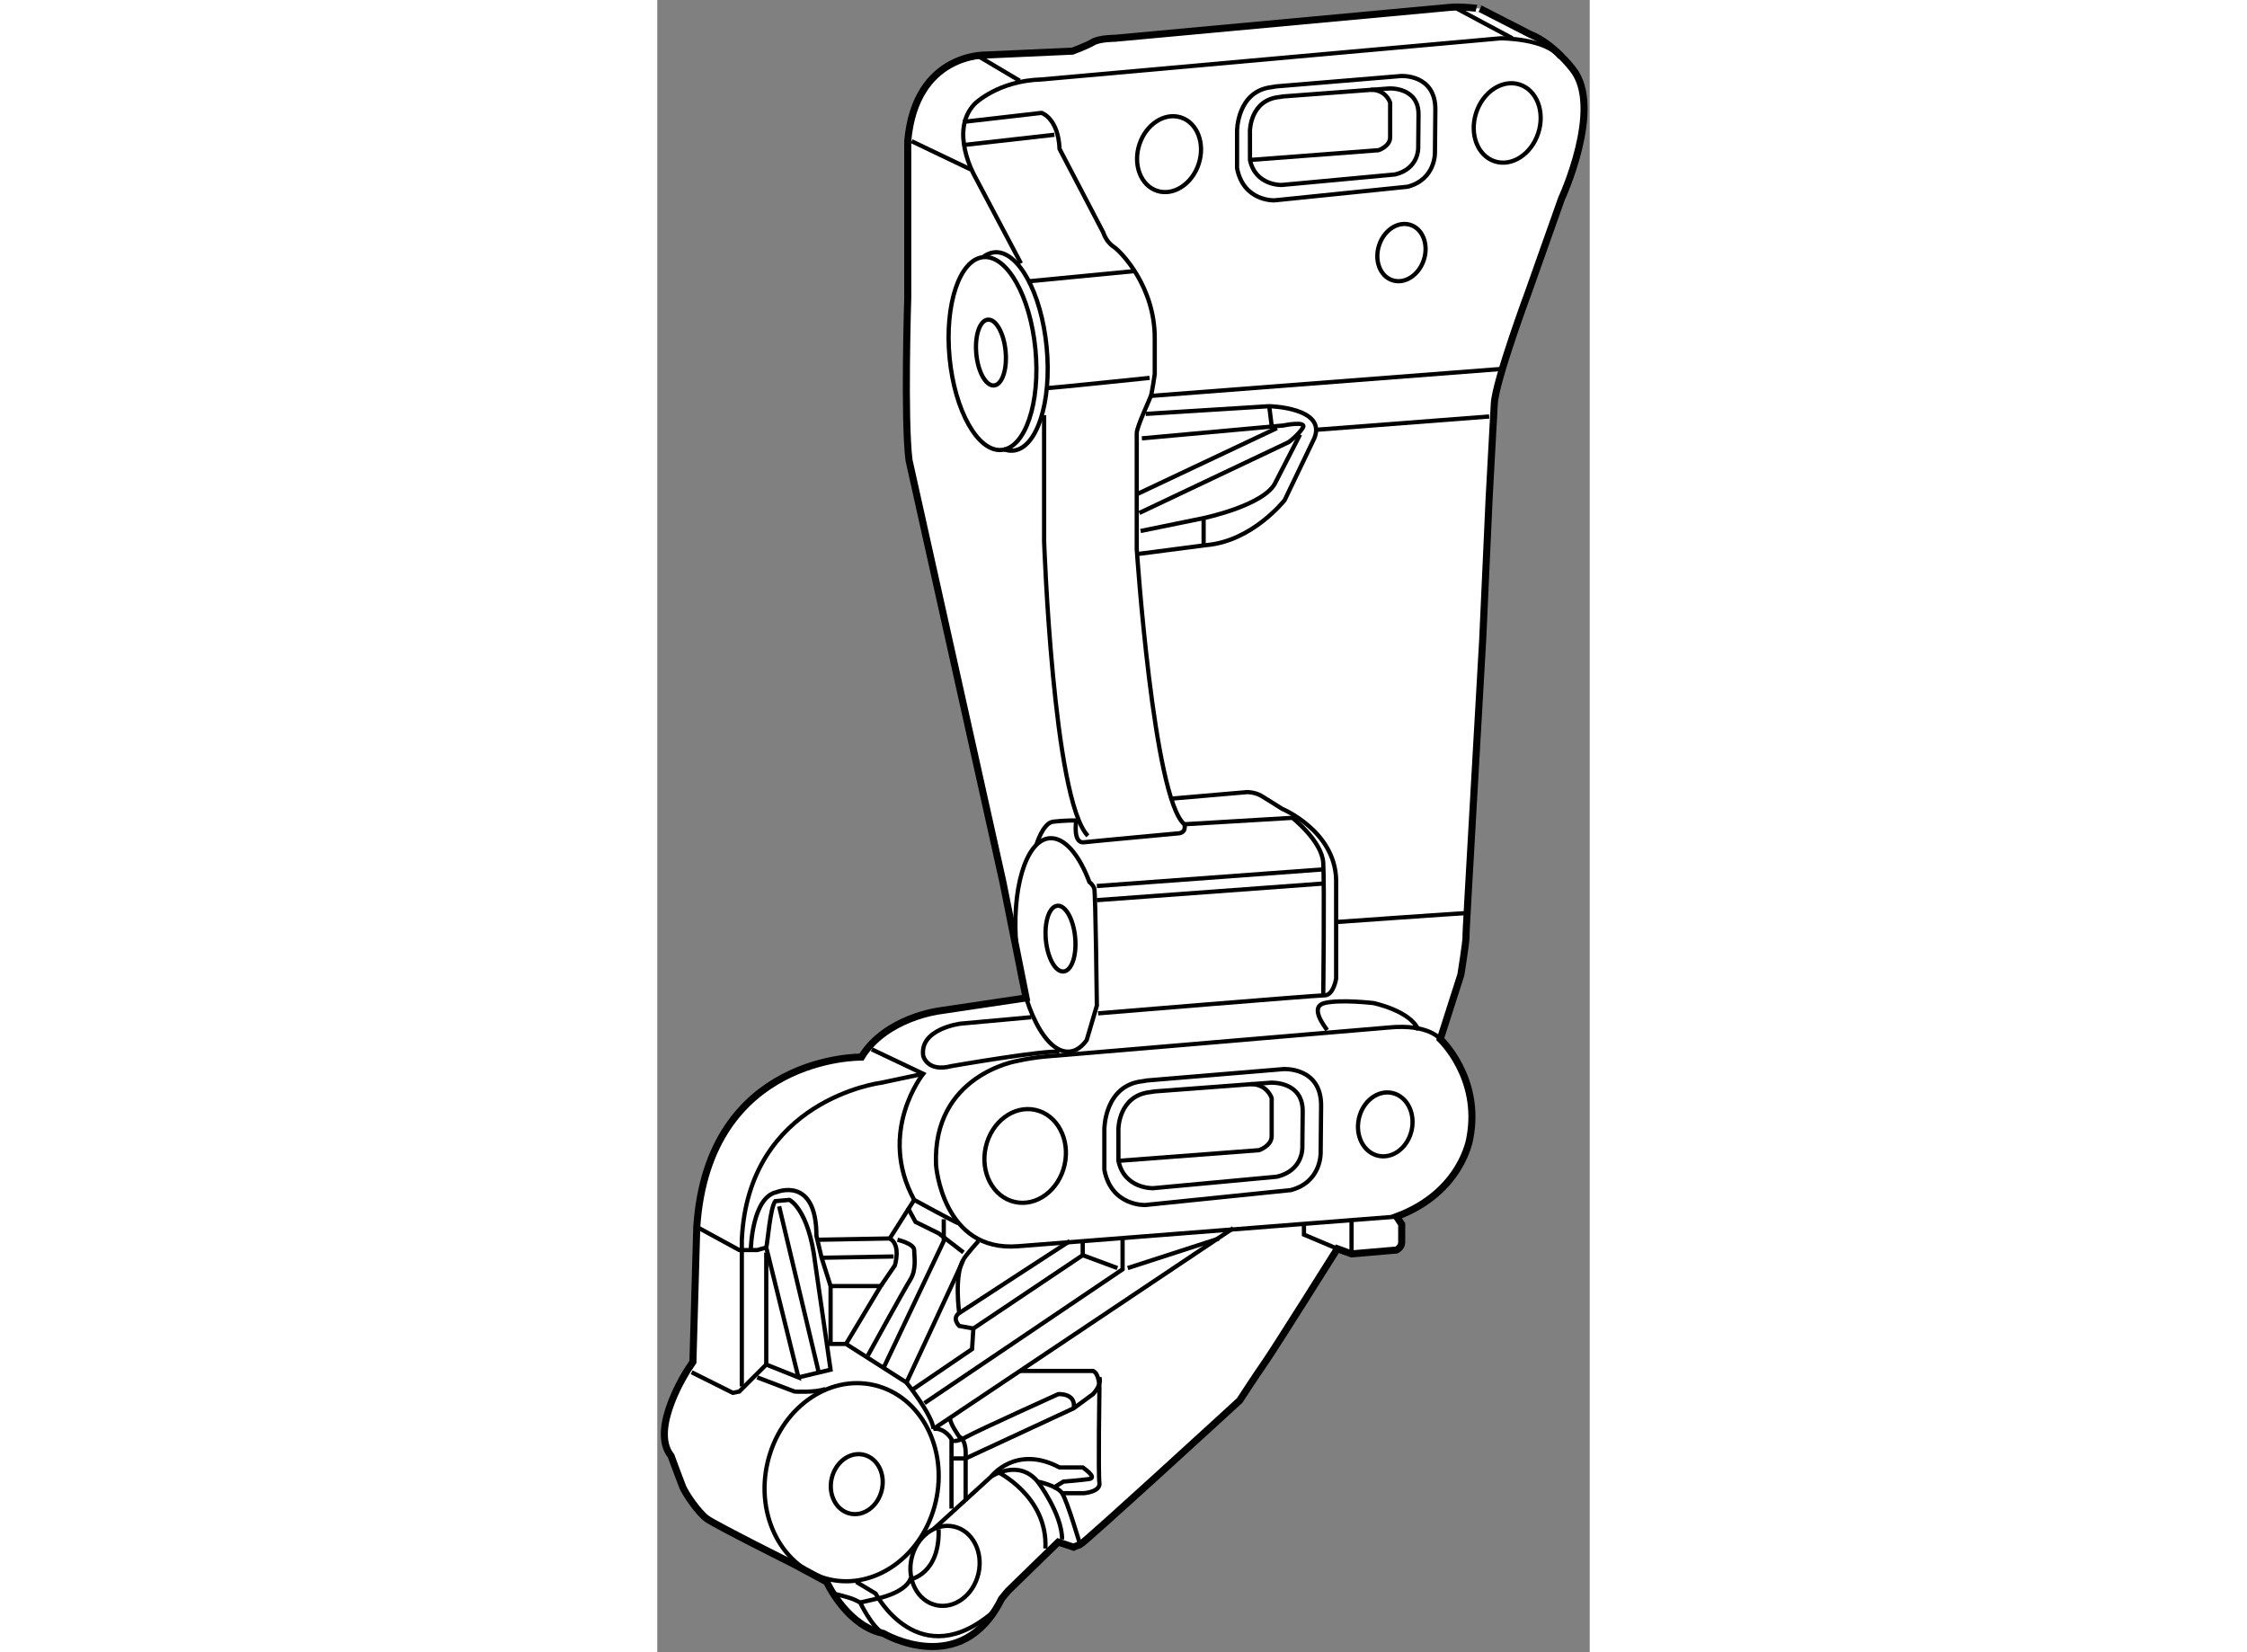 <?xml version="1.0" encoding="utf-8"?>
<!-- Generator: Adobe Illustrator 15.1.0, SVG Export Plug-In . SVG Version: 6.00 Build 0)  -->
<!DOCTYPE svg PUBLIC "-//W3C//DTD SVG 1.1//EN" "http://www.w3.org/Graphics/SVG/1.1/DTD/svg11.dtd">
<svg version="1.1" xmlns="http://www.w3.org/2000/svg" xmlns:xlink="http://www.w3.org/1999/xlink" x="0px" y="0px" width="244.8px"
	 height="180px" viewBox="23.515 19.249 66.029 116.997" enable-background="new 0 0 244.8 180" xml:space="preserve">
	
<rect x="23.515" y="19.249" width="66.029" height="116.997" fill="#808080" stroke="none"/>
	
<g><path fill="#FFFFFF" stroke="#000000" stroke-width="0.5" d="M79.601,19.774L55.917,21.96c0,0-1.093,0-1.549,0.273
				c-0.455,0.273-1.457,0.638-1.457,0.638l-6.103,0.273c0,0-5.01-0.182-5.557,6.104v11.113c0,0-0.273,8.562,0.091,11.477l6.65,29.878
				l1.64,8.198l-6.104,0.911c0,0-3.825,0.456-5.556,3.279c0,0-10.84-0.182-11.66,12.024l-0.273,9.564l-0.365,0.547
				c0,0-2.732,4.189-1.184,6.102c0,0,0.638,1.731,0.82,2.187c0.182,0.456,1.093,1.822,1.73,2.277
				c0.638,0.456,6.104,3.189,6.104,3.189l2.368,1.274c0,0,1.275,2.823,3.644,3.552l0.364,0.092c0,0,5.556,3.28,8.38-2.459
				l0.455-0.547l3.553-3.461l1.093,0.363c0,0,0.182-0.091,0.455-0.182c0.274-0.092,11.296-10.202,11.296-10.202
				s1.185-1.823,1.822-2.732c0.637-0.911,5.101-8.017,5.101-8.017l1.002,0.364l3.188-0.273c0,0,0.365-0.183,0.365-0.546v-1.275
				l-0.365-0.547c4.646-1.73,5.193-5.557,5.193-5.557c0.819-4.28-2.096-7.014-2.096-7.014l1.458-4.554c0,0,0.364-2.277,0.364-2.642
				c0-0.527,0.001-0.382,1.184-21.133l0.456-10.02c0,0,0.273-5.01,0.364-6.65c0.091-1.639,2.459-8.016,2.459-8.016l2.297-6.49
				c0,0,2.986-6.444,0.8-9.178c0,0-1.366-1.822-3.006-2.459l-3.553-1.821C81.787,19.865,80.421,19.683,79.601,19.774z"></path><path fill="none" stroke="#000000" stroke-width="0.3" d="M49.268,37.901l-3.279-6.194c0,0-1.822-3.188,0-5.101
				c0,0,1.639-1.64,4.736-1.731l32.52-2.915c0,0,3.281,0,4.191,1.366"></path><line fill="none" stroke="#000000" stroke-width="0.3" x1="46.262" y1="23.236" x2="49.177" y2="24.966"></line><line fill="none" stroke="#000000" stroke-width="0.3" x1="41.525" y1="29.248" x2="45.715" y2="31.252"></line><line fill="none" stroke="#000000" stroke-width="0.3" x1="80.148" y1="19.865" x2="84.065" y2="21.96"></line><path fill="none" stroke="#000000" stroke-width="0.3" d="M45.169,27.881l5.556-0.638c0,0,1.185,0.365,1.276,2.551l3.097,5.921
				c0,0,0.182,0.638,0.728,1.002c0.547,0.364,2.916,2.824,2.916,6.468v2.551c0,0-0.182,1.275-0.273,1.548
				c-0.091,0.273-1.002,2.186-1.002,2.641s0,8.199,0,8.199s1.184,17.671,3.37,19.493c0,0,0.183,0.546-0.364,0.638
				c0,0-5.921,0.546-6.741,0.638c-0.82,0.09-0.547-1.55-0.547-1.55s-0.91,0-1.64,0.092c-0.729,0.091-1.184,1.639-1.184,1.639"></path><line fill="none" stroke="#000000" stroke-width="0.3" x1="58.468" y1="47.284" x2="83.336" y2="45.371"></line><line fill="none" stroke="#000000" stroke-width="0.3" x1="70.219" y1="49.68" x2="82.426" y2="48.741"></line><path fill="none" stroke="#000000" stroke-width="0.3" d="M58.104,48.559l8.745-0.546c0,0,4.1,0.091,3.189,2.277l-2.096,4.372
				c0,0-2.277,2.915-5.557,3.188l-4.919,0.638"></path><ellipse transform="matrix(0.996 -0.095 0.095 0.996 -3.995 4.693)" fill="none" stroke="#000000" stroke-width="0.3" cx="47.233" cy="44.255" rx="3.052" ry="6.854"></ellipse><path fill="none" stroke="#000000" stroke-width="0.3" d="M53.923,92.9c-0.345,0.482-0.751,0.771-1.206,0.814
				c-1.678,0.161-3.36-3.091-3.758-7.263c-0.4-4.171,0.639-7.683,2.318-7.843c1.049-0.1,2.101,1.136,2.838,3.099
				c0,0,0.255,0.19,0.345,0.463c0.091,0.273,0.183,8.288,0.183,8.288L53.923,92.9z"></path><path fill="none" stroke="#000000" stroke-width="0.3" d="M46.595,37.446c0.242-0.189,0.506-0.303,0.786-0.33
				c1.677-0.16,3.337,2.853,3.708,6.731c0.37,3.877-0.69,7.15-2.369,7.311c-0.231,0.022-0.461-0.016-0.688-0.108"></path><ellipse transform="matrix(0.996 -0.095 0.095 0.996 -3.983 4.673)" fill="none" stroke="#000000" stroke-width="0.3" cx="47.116" cy="44.194" rx="1.041" ry="2.339"></ellipse><ellipse transform="matrix(0.995 -0.095 0.095 0.995 -7.941 5.364)" fill="none" stroke="#000000" stroke-width="0.3" cx="52.126" cy="85.731" rx="1.042" ry="2.339"></ellipse><path fill="none" stroke="#000000" stroke-width="0.3" d="M50.908,48.649v8.927c0,0,0.637,18.31,3.096,20.859"></path><line fill="none" stroke="#000000" stroke-width="0.3" x1="45.169" y1="29.521" x2="51.636" y2="28.792"></line><line fill="none" stroke="#000000" stroke-width="0.3" x1="49.723" y1="39.176" x2="57.284" y2="38.447"></line><path fill="none" stroke="#000000" stroke-width="0.3" d="M51.089,46.736c0.274,0,7.288-0.728,7.288-0.728"></path><ellipse transform="matrix(0.951 0.309 -0.309 0.951 12.235 -16.983)" fill="none" stroke="#000000" stroke-width="0.3" cx="59.767" cy="30.158" rx="2.21" ry="2.732"></ellipse><ellipse transform="matrix(0.951 0.309 -0.309 0.951 12.718 -24.485)" fill="none" stroke="#000000" stroke-width="0.3" cx="83.718" cy="27.94" rx="2.313" ry="2.86"></ellipse><ellipse transform="matrix(0.951 0.309 -0.309 0.951 15.189 -21.725)" fill="none" stroke="#000000" stroke-width="0.3" cx="76.23" cy="37.124" rx="1.667" ry="2.062"></ellipse><path fill="none" stroke="#000000" stroke-width="0.3" d="M67.334,25.367l8.842-0.735c0,0,2.461-0.158,2.437,2.392l-0.029,3.006
				c0,0,0.073,1.914-1.936,2.441l-9.436,0.966c0,0-2.186,0.091-2.641-2.278v-2.641c0,0,0-2.824,2.459-3.098L67.334,25.367z"></path><path fill="none" stroke="#000000" stroke-width="0.3" d="M67.828,26.078l7.519-0.565c0,0,2.093-0.121,2.074,1.86l-0.022,2.335
				c0,0,0.063,1.487-1.644,1.895l-8.022,0.744c0,0-1.858,0.069-2.247-1.771l-0.002-2.052c0,0-0.001-2.194,2.089-2.405L67.828,26.078z
				"></path><path fill="none" stroke="#000000" stroke-width="0.3" d="M65.485,30.576l9.106-0.691c0,0,0.82-0.273,0.82-0.911
				c0-0.638,0-2.459,0-2.459s-0.273-0.911-1.366-0.911"></path><path fill="none" stroke="#000000" stroke-width="0.3" d="M58.193,95.759l9.667-0.805c0,0,2.69-0.172,2.663,2.615l-0.032,3.286
				c0,0,0.079,2.092-2.116,2.668l-10.314,1.056c0,0-2.389,0.1-2.887-2.489v-2.888c0,0,0-3.086,2.688-3.386L58.193,95.759z"></path><path fill="none" stroke="#000000" stroke-width="0.3" d="M58.733,96.535l8.219-0.618c0,0,2.287-0.132,2.267,2.033l-0.025,2.553
				c0,0,0.069,1.625-1.798,2.071l-8.768,0.813c0,0-2.032,0.076-2.457-1.936l-0.002-2.243c0,0-0.001-2.397,2.284-2.628L58.733,96.535z
				"></path><path fill="none" stroke="#000000" stroke-width="0.3" d="M56.171,101.451l9.955-0.755c0,0,0.896-0.298,0.896-0.997
				c0-0.695,0-2.687,0-2.687s-0.299-0.996-1.494-0.996"></path><path fill="none" stroke="#000000" stroke-width="0.3" d="M57.831,50.29l10.021-0.911c0,0,1.731-0.364,1.366,0.182
				c-0.365,0.547-1.002,1.002-1.002,1.002l-10.566,5.01"></path><path fill="none" stroke="#000000" stroke-width="0.3" d="M57.74,56.849l4.462-0.912c0,0,4.373-0.911,5.102-2.55l1.73-3.37"></path><line fill="none" stroke="#000000" stroke-width="0.3" x1="67.396" y1="49.561" x2="57.557" y2="54.207"></line><line fill="none" stroke="#000000" stroke-width="0.3" x1="62.203" y1="55.937" x2="62.203" y2="57.85"></line><line fill="none" stroke="#000000" stroke-width="0.3" x1="67.031" y1="49.47" x2="66.849" y2="48.012"></line><path fill="none" stroke="#000000" stroke-width="0.3" d="M60.017,75.794l5.284-0.455c0,0,0.545,0,1.002,0.274
				c0.456,0.273,1.458,0.91,1.458,0.91s3.734,1.548,3.825,5.01v7.014c0,0-0.181,1.184-0.819,1.184
				c-0.638,0-16.032,1.275-16.032,1.275"></path><path fill="none" stroke="#000000" stroke-width="0.3" d="M60.836,77.617l7.651-0.456c0,0,2.095,1.639,2.187,3.188
				c0.091,1.55,0,9.383,0,9.383"></path><line fill="none" stroke="#000000" stroke-width="0.3" x1="54.643" y1="82.991" x2="70.766" y2="81.807"></line><line fill="none" stroke="#000000" stroke-width="0.3" x1="54.643" y1="81.99" x2="70.766" y2="80.805"></line><path fill="none" stroke="#000000" stroke-width="0.3" d="M71.585,84.54c0,0,9.019-0.638,9.292-0.638"></path><ellipse transform="matrix(0.976 0.219 -0.219 0.976 23.466 -14.035)" fill="none" stroke="#000000" stroke-width="0.3" cx="75.047" cy="98.841" rx="1.913" ry="2.278"></ellipse><ellipse transform="matrix(0.976 0.219 -0.219 0.976 23.357 -8.399)" fill="none" stroke="#000000" stroke-width="0.3" cx="49.535" cy="101.082" rx="2.861" ry="3.339"></ellipse><path fill="none" stroke="#000000" stroke-width="0.3" d="M78.963,92.829c0,0-0.82-1.093-3.644-0.82l-23.684,2.004
				c0,0-1.25,0.053-2.657,0.37c0,0-5.996,0.997-5.723,7.373c0,0,0.455,6.194,5.83,5.739l26.78-2.096"></path><polyline fill="none" stroke="#000000" stroke-width="0.3" points="71.676,107.677 69.308,106.675 69.308,105.946 		"></polyline><line fill="none" stroke="#000000" stroke-width="0.3" x1="72.678" y1="108.041" x2="72.678" y2="105.673"></line><path fill="none" stroke="#000000" stroke-width="0.3" d="M49.997,91.28l-5.009,0.456c0,0-2.916,0.363-2.642,2.276
				c0,0,0.273,1.186,2.003,0.729c0,0,6.832-1.186,7.652-1.002"></path><path fill="none" stroke="#000000" stroke-width="0.3" d="M38.702,93.557l3.644,1.731c0,0-3.28,4.1-0.638,8.928
				c0,0,2.824,1.548,3.096,1.64"></path><path fill="none" stroke="#000000" stroke-width="0.3" d="M42.346,95.288l-3.007,0.638c0,0-9.382,1.185-9.837,11.113v9.747v0.638"></path><polyline fill="none" stroke="#000000" stroke-width="0.3" points="26.313,106.129 29.319,107.768 30.594,107.768 31.232,107.586 
				33.51,116.786 31.232,115.875 29.319,117.787 28.864,117.879 25.948,116.421 		"></polyline><line fill="none" stroke="#000000" stroke-width="0.3" x1="31.232" y1="115.875" x2="31.232" y2="107.95"></line><line fill="none" stroke="#000000" stroke-width="0.3" x1="32.144" y1="104.671" x2="34.967" y2="116.513"></line><path fill="none" stroke="#000000" stroke-width="0.3" d="M30.594,116.786l2.642,1.001c0,0,1.458,0.092,2.186-0.182"></path><path fill="none" stroke="#000000" stroke-width="0.3" d="M33.51,116.786l2.276-0.546l-1.093-7.562
				c-0.455-3.825-1.822-4.463-1.822-4.463l-1.001,0.091c-0.364,0.455-0.547,3.006-0.638,3.279"></path><polyline fill="none" stroke="#000000" stroke-width="0.3" points="34.876,107.039 39.978,106.948 41.708,104.216 		"></polyline><polyline fill="none" stroke="#000000" stroke-width="0.3" points="35.787,110.318 39.339,110.318 36.88,114.418 		"></polyline><path fill="none" stroke="#000000" stroke-width="0.3" d="M39.339,110.318l0.999-1.459c0,0,0.459-1.456-0.36-1.911"></path><line fill="none" stroke="#000000" stroke-width="0.3" x1="35.149" y1="108.313" x2="40.25" y2="108.223"></line><polyline fill="none" stroke="#000000" stroke-width="0.3" points="41.254,104.773 41.801,105.775 43.438,106.583 45.194,107.934 
						"></polyline><path fill="none" stroke="#000000" stroke-width="0.3" d="M46.263,107.13c0,0-1.002,1.093-1.094,1.367
				c-0.091,0.272-4.008,8.653-4.008,8.653l-4.28-2.732h-1.094v-4.1l-0.637-2.005l-0.365-1.548c0-4.28-2.824-3.097-2.824-3.097
				c-1.731,0.363-1.821,4.008-1.821,4.008"></path><polyline fill="none" stroke="#000000" stroke-width="0.3" points="43.802,105.581 43.802,107.13 39.521,116.147 		"></polyline><path fill="none" stroke="#000000" stroke-width="0.3" d="M40.523,107.039c0,0,1.184,0.273,1.184,0.729s0.183,1.366-0.273,2.095
				c-0.456,0.729-3.006,5.376-3.006,5.376"></path><ellipse transform="matrix(0.974 0.225 -0.225 0.974 28.999 -5.275)" fill="none" stroke="#000000" stroke-width="0.3" cx="37.608" cy="124.392" rx="1.822" ry="2.14"></ellipse><ellipse transform="matrix(0.974 0.225 -0.225 0.974 30.462 -6.535)" fill="none" stroke="#000000" stroke-width="0.3" cx="43.861" cy="130.183" rx="2.429" ry="2.854"></ellipse><ellipse transform="matrix(0.974 0.225 -0.225 0.974 28.944 -5.199)" fill="none" stroke="#000000" stroke-width="0.3" cx="37.259" cy="124.254" rx="6.116" ry="7.061"></ellipse><path fill="none" stroke="#000000" stroke-width="0.3" d="M37.608,131.27l1.366,0.819c0,0,3.096,5.922,8.471,1.185"></path><path fill="none" stroke="#000000" stroke-width="0.3" d="M35.969,132.089c0,0,1.185,0.272,1.549,0.455
				c0.364,0.184,0.364,0.184,0.364,0.184s0.82,1.73,1.64,2.186"></path><path fill="none" stroke="#000000" stroke-width="0.3" d="M43.074,127.534l4.099-3.735c0,0,1.913-1.274,3.279,0.365
				c0,0,1.366,0.273,1.73,0.82c0.365,0.546,1.275,3.644,1.275,3.644"></path><path fill="none" stroke="#000000" stroke-width="0.3" d="M47.538,123.436c0,0,3.643,1.731,3.461,5.466"></path><path fill="none" stroke="#000000" stroke-width="0.3" d="M50.452,124.164c0,0,1.73,2.277,1.73,4.1"></path><path fill="none" stroke="#000000" stroke-width="0.3" d="M52.183,124.984h1.549c0,0,1.184-0.091,1.093-0.729s0-6.741,0-6.741
				s0-1.002-0.455-1.185h-4.282h-0.91"></path><path fill="none" stroke="#000000" stroke-width="0.3" d="M44.349,126.076v-4.918c0,0-0.456-0.82-1.275-0.729l21.225-14.21"></path><path fill="none" stroke="#000000" stroke-width="0.3" d="M45.351,125.53v-3.188c0,0,0.091-1.092-0.455-1.365
				c0,0-0.729-1.002-0.638-1.367"></path><path fill="none" stroke="#000000" stroke-width="0.3" d="M44.44,122.524h0.911l7.652-3.552l1.366-1.002
				c0,0,0.637-0.639,0.455-1.185"></path><path fill="none" stroke="#000000" stroke-width="0.3" d="M44.44,121.25c0,0,0.183,0.182,1.002-0.273
				c0.82-0.456,6.468-3.006,6.468-3.006s1.274-0.092,1.093,1.002"></path><path fill="none" stroke="#000000" stroke-width="0.3" d="M47.173,123.799c0,0,1.731-2.276,4.828-0.637h1.64
				c0,0,1.092,0.729,0.455,0.82c-0.639,0.091-1.821,0.182-1.821,0.182l-0.73,0.456"></path><path fill="none" stroke="#000000" stroke-width="0.3" d="M41.161,117.15c0,0,1.821,2.278,1.913,3.279"></path><polyline fill="none" stroke="#000000" stroke-width="0.3" points="42.436,118.607 56.464,109.134 56.464,106.857 		"></polyline><path fill="none" stroke="#000000" stroke-width="0.3" d="M41.525,117.696l4.281-2.914l0.092-1.458l-1.002-0.182
				c0,0-0.547-0.546,0-0.911c0.546-0.365,7.833-5.102,7.833-5.102"></path><polyline fill="none" stroke="#000000" stroke-width="0.3" points="45.898,113.324 53.641,108.132 53.641,107.222 		"></polyline><line fill="none" stroke="#000000" stroke-width="0.3" x1="53.641" y1="108.132" x2="56.1" y2="109.043"></line><line fill="none" stroke="#000000" stroke-width="0.3" x1="56.829" y1="109.043" x2="63.296" y2="106.948"></line><path fill="none" stroke="#000000" stroke-width="0.3" d="M44.896,112.231c0,0-0.364-2.643,0.273-3.734"></path><path fill="none" stroke="#000000" stroke-width="0.3" d="M37.881,132.728l1.185-0.273c0,0,1.913-0.365,2.368-1.367
				c0,0,2.096-0.364,2.004-3.553"></path><path fill="none" stroke="#000000" stroke-width="0.3" d="M70.947,92.191c-0.182-0.273-1.274-1.64-0.182-1.913
				c1.093-0.274,3.461,0,3.461,0s2.642,0.545,3.189,1.913"></path></g>


</svg>
